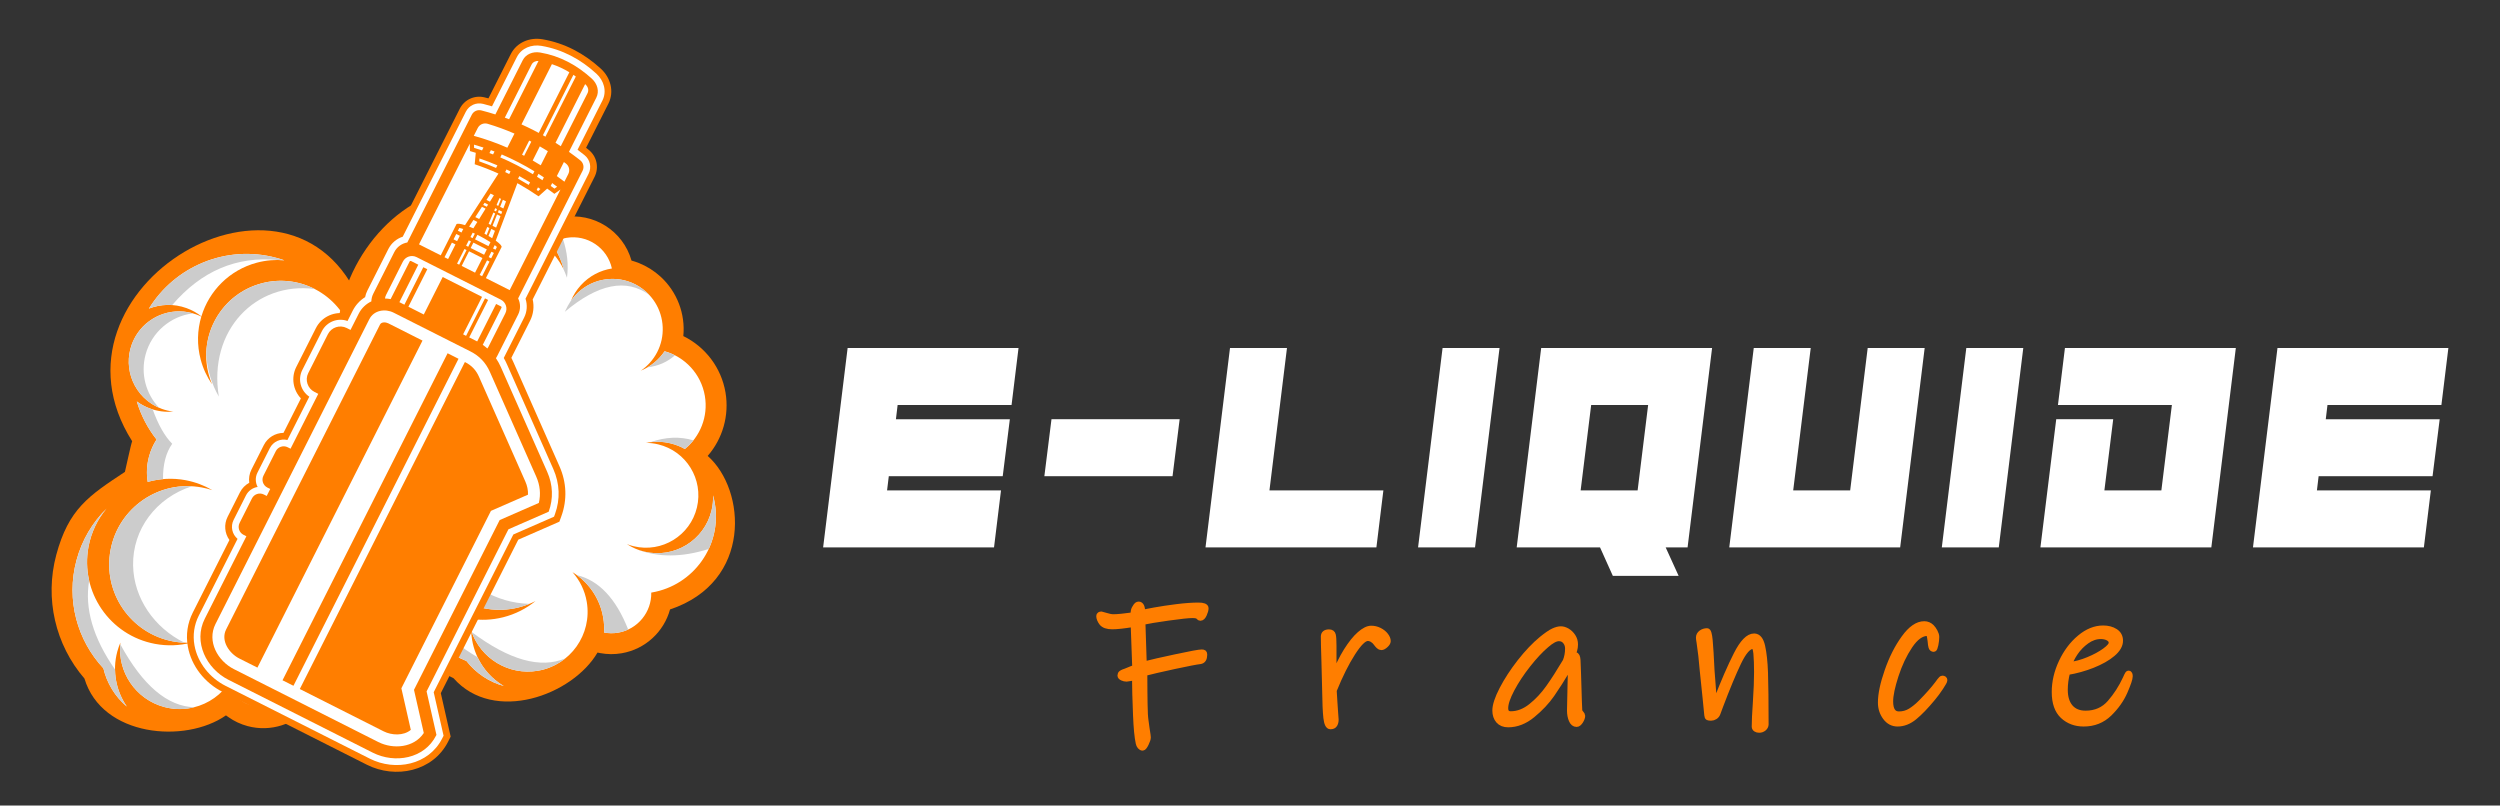 <?xml version="1.0" encoding="utf-8"?>
<!-- Generator: Adobe Illustrator 16.0.0, SVG Export Plug-In . SVG Version: 6.00 Build 0)  -->
<!DOCTYPE svg PUBLIC "-//W3C//DTD SVG 1.1//EN" "http://www.w3.org/Graphics/SVG/1.1/DTD/svg11.dtd">
<svg version="1.1" id="Calque_1" xmlns="http://www.w3.org/2000/svg" xmlns:xlink="http://www.w3.org/1999/xlink" x="0px" y="0px"
	 width="180px" height="58px" viewBox="0 0 180 58" enable-background="new 0 0 180 58" xml:space="preserve">
<rect x="0" y="0" width="180" height="58" fill="#333333" stroke="none"/>
<g>
	<g enable-background="new    ">
		<path fill="#FFFFFF" d="M63.869,35.311h8.203l-0.502,4.102H59.265l1.764-14.355h12.305l-0.502,4.102h-8.203l-0.123,1.025h8.203
			l-0.513,4.102h-8.203L63.869,35.311z"/>
		<path fill="#FFFFFF" d="M84.423,34.285h-9.229l0.513-4.102h9.228L84.423,34.285z"/>
		<path fill="#FFFFFF" d="M88.56,25.057h4.102L91.4,35.311h8.203l-0.502,4.102H86.796L88.56,25.057z"/>
		<path fill="#FFFFFF" d="M106.203,39.412h-4.102l1.764-14.355h4.102L106.203,39.412z"/>
		<path fill="#FFFFFF" d="M110.965,25.057h12.305l-1.764,14.355h-1.578l0.934,2.051h-4.738l-0.922-2.051h-6L110.965,25.057z
			 M114.564,29.159l-0.758,6.152h4.102l0.758-6.152H114.564z"/>
		<path fill="#FFFFFF" d="M126.27,25.057h4.102l-1.262,10.253h4.102l1.262-10.253h4.102l-1.764,14.355h-12.305L126.27,25.057z"/>
		<path fill="#FFFFFF" d="M143.912,39.412h-4.102l1.764-14.355h4.102L143.912,39.412z"/>
		<path fill="#FFFFFF" d="M148.049,30.184h4.102l-0.635,5.127h4.102l0.758-6.152h-8.203l0.502-4.102h12.305l-1.764,14.355H146.91
			L148.049,30.184z"/>
		<path fill="#FFFFFF" d="M166.818,35.311h8.203l-0.502,4.102h-12.305l1.764-14.355h12.305l-0.502,4.102h-8.203l-0.123,1.025h8.203
			l-0.514,4.102h-8.203L166.818,35.311z"/>
	</g>
</g>
<g>
	<g enable-background="new    ">
		<path fill="#FF7E00" d="M86.41,47.615c-0.262,0.029-0.879,0.148-1.854,0.357c-0.976,0.211-1.692,0.377-2.149,0.498
			c0,0.205,0.002,0.637,0.007,1.295c0.004,0.658,0.016,1.215,0.035,1.672c0.009,0.178,0.03,0.375,0.063,0.588
			c0.032,0.215,0.053,0.369,0.063,0.463c0.056,0.336,0.084,0.537,0.084,0.602c0,0.104-0.049,0.254-0.147,0.455
			c-0.098,0.201-0.18,0.301-0.245,0.301c-0.065,0-0.126-0.033-0.182-0.098s-0.093-0.145-0.112-0.238
			c-0.094-0.42-0.159-1.102-0.196-2.043c-0.047-1.148-0.07-2.045-0.07-2.689c-0.056,0.01-0.147,0.027-0.273,0.051
			s-0.236,0.039-0.329,0.049c-0.093,0-0.191-0.023-0.294-0.07c-0.103-0.047-0.154-0.104-0.154-0.168
			c0-0.074,0.025-0.131,0.077-0.168s0.11-0.068,0.175-0.092c0.065-0.023,0.112-0.039,0.14-0.049c0.336-0.141,0.56-0.229,0.672-0.266
			l-0.112-3.123c-0.691,0.113-1.199,0.168-1.526,0.168c-0.364,0-0.616-0.088-0.756-0.266c-0.131-0.176-0.196-0.34-0.196-0.49
			c0-0.084,0.061-0.125,0.182-0.125c0.019,0,0.128,0.033,0.329,0.098c0.201,0.066,0.375,0.098,0.525,0.098
			c0.299,0,0.774-0.047,1.428-0.139c0-0.02,0.004-0.092,0.014-0.219c0.009-0.125,0.051-0.24,0.126-0.342
			c0.047-0.084,0.089-0.141,0.126-0.168c0.038-0.029,0.08-0.043,0.126-0.043c0.177,0,0.266,0.197,0.266,0.588
			c0.131-0.027,0.427-0.084,0.889-0.168s0.991-0.162,1.589-0.238c0.598-0.074,1.115-0.111,1.555-0.111
			c0.354,0,0.531,0.07,0.531,0.211c0,0.111-0.039,0.256-0.119,0.434c-0.079,0.178-0.17,0.266-0.273,0.266
			c-0.037,0-0.074-0.021-0.111-0.063c-0.037-0.043-0.065-0.068-0.084-0.078c-0.084-0.037-0.205-0.055-0.363-0.055
			c-0.29,0-0.867,0.061-1.729,0.182c-0.864,0.121-1.487,0.225-1.869,0.309l0.098,3.037c0.504-0.131,1.278-0.309,2.324-0.531
			c1.046-0.225,1.657-0.336,1.834-0.336c0.075,0,0.126,0.012,0.154,0.035s0.042,0.072,0.042,0.146
			C86.718,47.43,86.615,47.588,86.41,47.615z"/>
		<path fill="#FF7E00" d="M99.76,46.447c-0.117,0.107-0.217,0.16-0.301,0.16c-0.066,0-0.129-0.027-0.189-0.084
			c-0.061-0.055-0.129-0.135-0.203-0.236c-0.066-0.094-0.152-0.174-0.26-0.238c-0.107-0.066-0.217-0.098-0.328-0.098
			c-0.271,0-0.635,0.355-1.092,1.07c-0.457,0.713-0.906,1.611-1.344,2.695c0.008,0.215,0.025,0.484,0.049,0.811
			c0.023,0.328,0.039,0.57,0.049,0.729l0.041,0.561c0,0.131-0.027,0.244-0.084,0.344c-0.055,0.098-0.158,0.146-0.307,0.146
			c-0.16,0-0.262-0.213-0.309-0.637c-0.047-0.426-0.074-1.043-0.084-1.855c-0.01-0.205-0.018-0.5-0.021-0.883
			s-0.016-0.84-0.035-1.371c-0.027-0.803-0.041-1.377-0.041-1.723c0-0.215,0.131-0.322,0.391-0.322c0.16,0,0.256,0.068,0.287,0.203
			c0.033,0.137,0.049,0.395,0.049,0.777v2.227c0.281-0.719,0.584-1.34,0.91-1.863c0.328-0.521,0.646-0.92,0.959-1.195
			s0.592-0.414,0.834-0.414c0.205,0,0.4,0.047,0.588,0.141c0.186,0.094,0.336,0.213,0.447,0.357
			c0.113,0.145,0.168,0.281,0.168,0.412C99.934,46.244,99.875,46.34,99.76,46.447z"/>
		<path fill="#FF7E00" d="M113.836,51.361c0.064,0.07,0.098,0.129,0.098,0.176c0,0.111-0.047,0.24-0.139,0.385
			c-0.094,0.145-0.188,0.217-0.281,0.217c-0.158,0-0.279-0.098-0.363-0.295c-0.084-0.195-0.127-0.424-0.127-0.686
			c0-0.225,0.016-0.896,0.043-2.016l0.014-0.533c0-0.213-0.057-0.367-0.168-0.461c-0.42,0.709-0.813,1.324-1.176,1.848
			s-0.826,1.016-1.387,1.477c-0.559,0.463-1.148,0.693-1.764,0.693c-0.299,0-0.529-0.094-0.693-0.279
			c-0.162-0.188-0.244-0.43-0.244-0.729c0-0.373,0.168-0.885,0.504-1.533s0.766-1.307,1.287-1.975
			c0.523-0.666,1.045-1.215,1.568-1.645c0.346-0.279,0.621-0.469,0.826-0.566s0.387-0.146,0.547-0.146
			c0.148,0,0.303,0.047,0.461,0.139c0.158,0.094,0.295,0.225,0.406,0.393s0.168,0.359,0.168,0.574c0,0.289-0.08,0.564-0.238,0.826
			l0.238-0.07c0.104,0,0.164,0.125,0.182,0.377c0.01,0.15,0.021,0.453,0.035,0.91c0.014,0.459,0.025,0.836,0.035,1.135
			c0.01,0.309,0.02,0.607,0.027,0.896c0.01,0.289,0.02,0.518,0.029,0.686C113.732,51.223,113.771,51.291,113.836,51.361z
			 M110.238,50.85c0.467-0.373,0.885-0.818,1.252-1.336c0.369-0.518,0.777-1.156,1.227-1.912c0.111-0.279,0.168-0.582,0.168-0.91
			c0-0.195-0.059-0.365-0.176-0.51s-0.273-0.217-0.469-0.217c-0.234,0-0.531,0.158-0.896,0.475c-0.42,0.355-0.863,0.83-1.33,1.422
			s-0.854,1.178-1.162,1.758c-0.307,0.578-0.461,1.035-0.461,1.371c0,0.279,0.131,0.42,0.391,0.42
			C109.285,51.41,109.771,51.223,110.238,50.85z"/>
		<path fill="#FF7E00" d="M126.996,52.439c-0.094,0.078-0.205,0.119-0.336,0.119c-0.094,0-0.174-0.021-0.238-0.063
			c-0.064-0.043-0.098-0.102-0.098-0.176c0-0.383,0.027-0.975,0.084-1.777c0.057-0.859,0.084-1.574,0.084-2.143
			c0-0.551-0.018-1.002-0.049-1.352c-0.033-0.35-0.109-0.525-0.232-0.525c-0.316,0-0.664,0.395-1.043,1.184
			c-0.377,0.789-0.809,1.828-1.295,3.115l-0.209,0.561c-0.037,0.094-0.102,0.168-0.189,0.223c-0.088,0.057-0.18,0.084-0.273,0.084
			c-0.111,0-0.186-0.008-0.223-0.027c-0.037-0.018-0.061-0.074-0.07-0.168l-0.113-1.148l-0.209-2.016
			c-0.066-0.803-0.145-1.502-0.238-2.1c-0.027-0.141-0.041-0.248-0.041-0.322c0-0.141,0.061-0.254,0.182-0.344
			c0.121-0.088,0.262-0.133,0.42-0.133c0.094,0,0.16,0.225,0.203,0.672c0.041,0.449,0.086,1.172,0.133,2.17l0.057,0.742
			c0.074,0.943,0.115,1.541,0.125,1.793c0.027-0.057,0.053-0.119,0.076-0.189s0.055-0.146,0.092-0.23
			c0.504-1.307,0.979-2.396,1.422-3.27s0.869-1.309,1.279-1.309c0.291,0,0.488,0.244,0.596,0.734s0.176,1.117,0.203,1.883
			c0.027,0.85,0.043,2.092,0.043,3.725C127.137,52.264,127.09,52.359,126.996,52.439z"/>
		<path fill="#FF7E00" d="M139.729,49.492c-0.191,0.289-0.385,0.551-0.58,0.783c-0.486,0.588-0.922,1.041-1.311,1.359
			c-0.387,0.316-0.791,0.475-1.211,0.475c-0.354,0-0.646-0.152-0.875-0.461s-0.342-0.662-0.342-1.064
			c0-0.598,0.158-1.354,0.477-2.268c0.316-0.914,0.717-1.709,1.203-2.381c0.484-0.672,0.971-1.008,1.455-1.008
			c0.207,0,0.383,0.076,0.533,0.225c0.084,0.084,0.162,0.195,0.238,0.336c0.074,0.141,0.111,0.266,0.111,0.377
			c0,0.16-0.021,0.344-0.063,0.555c-0.043,0.209-0.086,0.314-0.133,0.314c-0.094,0-0.154-0.051-0.182-0.154
			c-0.029-0.102-0.047-0.232-0.057-0.393c-0.029-0.242-0.057-0.402-0.084-0.482c-0.029-0.078-0.07-0.119-0.127-0.119
			c-0.438,0-0.863,0.307-1.273,0.918s-0.746,1.32-1.008,2.127c-0.262,0.809-0.393,1.432-0.393,1.869
			c0,0.615,0.205,0.924,0.617,0.924c0.297,0,0.57-0.074,0.818-0.223c0.248-0.15,0.506-0.359,0.777-0.631
			c0.504-0.514,0.896-0.957,1.176-1.33c0.018-0.027,0.072-0.1,0.16-0.217c0.09-0.117,0.152-0.176,0.189-0.176
			c0.111,0,0.168,0.043,0.168,0.127C140.016,49.029,139.92,49.203,139.729,49.492z"/>
		<path fill="#FF7E00" d="M153.357,48.693c0,0.168-0.123,0.537-0.371,1.107c-0.248,0.568-0.621,1.096-1.119,1.582
			c-0.5,0.484-1.113,0.727-1.842,0.727c-0.598,0-1.096-0.186-1.498-0.559c-0.4-0.373-0.602-0.947-0.602-1.723
			c0-0.729,0.168-1.449,0.504-2.162c0.336-0.715,0.775-1.299,1.316-1.75c0.541-0.453,1.102-0.68,1.68-0.68
			c0.346,0,0.637,0.076,0.875,0.23s0.357,0.377,0.357,0.666c0,0.326-0.186,0.643-0.553,0.951c-0.369,0.309-0.848,0.578-1.436,0.813
			c-0.588,0.232-1.195,0.4-1.82,0.504c-0.111,0.43-0.168,0.85-0.168,1.26c0,0.541,0.129,0.961,0.385,1.26
			c0.258,0.299,0.623,0.449,1.1,0.449c0.719,0,1.301-0.258,1.75-0.771c0.447-0.512,0.82-1.092,1.119-1.736
			c0.02-0.037,0.051-0.109,0.098-0.217s0.09-0.16,0.127-0.16C153.324,48.484,153.357,48.555,153.357,48.693z M151.797,45.936
			c-0.154-0.084-0.334-0.125-0.539-0.125c-0.355,0-0.695,0.117-1.021,0.35c-0.328,0.234-0.6,0.514-0.82,0.84
			c-0.219,0.326-0.361,0.615-0.426,0.869c0.428-0.047,0.881-0.168,1.357-0.365c0.477-0.195,0.875-0.41,1.197-0.645
			c0.322-0.232,0.482-0.424,0.482-0.572C152.027,46.137,151.951,46.02,151.797,45.936z"/>
	</g>
	<g enable-background="new    ">
		<path fill="none" stroke="#FF7E00" stroke-width="0.4" stroke-miterlimit="10" d="M86.41,47.615
			c-0.262,0.029-0.879,0.148-1.854,0.357c-0.976,0.211-1.692,0.377-2.149,0.498c0,0.205,0.002,0.637,0.007,1.295
			c0.004,0.658,0.016,1.215,0.035,1.672c0.009,0.178,0.03,0.375,0.063,0.588c0.032,0.215,0.053,0.369,0.063,0.463
			c0.056,0.336,0.084,0.537,0.084,0.602c0,0.104-0.049,0.254-0.147,0.455c-0.098,0.201-0.18,0.301-0.245,0.301
			c-0.065,0-0.126-0.033-0.182-0.098s-0.093-0.145-0.112-0.238c-0.094-0.42-0.159-1.102-0.196-2.043
			c-0.047-1.148-0.07-2.045-0.07-2.689c-0.056,0.01-0.147,0.027-0.273,0.051s-0.236,0.039-0.329,0.049
			c-0.093,0-0.191-0.023-0.294-0.07c-0.103-0.047-0.154-0.104-0.154-0.168c0-0.074,0.025-0.131,0.077-0.168s0.11-0.068,0.175-0.092
			c0.065-0.023,0.112-0.039,0.14-0.049c0.336-0.141,0.56-0.229,0.672-0.266l-0.112-3.123c-0.691,0.113-1.199,0.168-1.526,0.168
			c-0.364,0-0.616-0.088-0.756-0.266c-0.131-0.176-0.196-0.34-0.196-0.49c0-0.084,0.061-0.125,0.182-0.125
			c0.019,0,0.128,0.033,0.329,0.098c0.201,0.066,0.375,0.098,0.525,0.098c0.299,0,0.774-0.047,1.428-0.139
			c0-0.02,0.004-0.092,0.014-0.219c0.009-0.125,0.051-0.24,0.126-0.342c0.047-0.084,0.089-0.141,0.126-0.168
			c0.038-0.029,0.08-0.043,0.126-0.043c0.177,0,0.266,0.197,0.266,0.588c0.131-0.027,0.427-0.084,0.889-0.168
			s0.991-0.162,1.589-0.238c0.598-0.074,1.115-0.111,1.555-0.111c0.354,0,0.531,0.07,0.531,0.211c0,0.111-0.039,0.256-0.119,0.434
			c-0.079,0.178-0.17,0.266-0.273,0.266c-0.037,0-0.074-0.021-0.111-0.063c-0.037-0.043-0.065-0.068-0.084-0.078
			c-0.084-0.037-0.205-0.055-0.363-0.055c-0.29,0-0.867,0.061-1.729,0.182c-0.864,0.121-1.487,0.225-1.869,0.309l0.098,3.037
			c0.504-0.131,1.278-0.309,2.324-0.531c1.046-0.225,1.657-0.336,1.834-0.336c0.075,0,0.126,0.012,0.154,0.035
			s0.042,0.072,0.042,0.146C86.718,47.43,86.615,47.588,86.41,47.615z"/>
		<path fill="none" stroke="#FF7E00" stroke-width="0.4" stroke-miterlimit="10" d="M99.76,46.447
			c-0.117,0.107-0.217,0.16-0.301,0.16c-0.066,0-0.129-0.027-0.189-0.084c-0.061-0.055-0.129-0.135-0.203-0.236
			c-0.066-0.094-0.152-0.174-0.26-0.238c-0.107-0.066-0.217-0.098-0.328-0.098c-0.271,0-0.635,0.355-1.092,1.07
			c-0.457,0.713-0.906,1.611-1.344,2.695c0.008,0.215,0.025,0.484,0.049,0.811c0.023,0.328,0.039,0.57,0.049,0.729l0.041,0.561
			c0,0.131-0.027,0.244-0.084,0.344c-0.055,0.098-0.158,0.146-0.307,0.146c-0.16,0-0.262-0.213-0.309-0.637
			c-0.047-0.426-0.074-1.043-0.084-1.855c-0.01-0.205-0.018-0.5-0.021-0.883s-0.016-0.84-0.035-1.371
			c-0.027-0.803-0.041-1.377-0.041-1.723c0-0.215,0.131-0.322,0.391-0.322c0.16,0,0.256,0.068,0.287,0.203
			c0.033,0.137,0.049,0.395,0.049,0.777v2.227c0.281-0.719,0.584-1.34,0.91-1.863c0.328-0.521,0.646-0.92,0.959-1.195
			s0.592-0.414,0.834-0.414c0.205,0,0.4,0.047,0.588,0.141c0.186,0.094,0.336,0.213,0.447,0.357
			c0.113,0.145,0.168,0.281,0.168,0.412C99.934,46.244,99.875,46.34,99.76,46.447z"/>
		<path fill="none" stroke="#FF7E00" stroke-width="0.4" stroke-miterlimit="10" d="M113.836,51.361
			c0.064,0.07,0.098,0.129,0.098,0.176c0,0.111-0.047,0.24-0.139,0.385c-0.094,0.145-0.188,0.217-0.281,0.217
			c-0.158,0-0.279-0.098-0.363-0.295c-0.084-0.195-0.127-0.424-0.127-0.686c0-0.225,0.016-0.896,0.043-2.016l0.014-0.533
			c0-0.213-0.057-0.367-0.168-0.461c-0.42,0.709-0.813,1.324-1.176,1.848s-0.826,1.016-1.387,1.477
			c-0.559,0.463-1.148,0.693-1.764,0.693c-0.299,0-0.529-0.094-0.693-0.279c-0.162-0.188-0.244-0.43-0.244-0.729
			c0-0.373,0.168-0.885,0.504-1.533s0.766-1.307,1.287-1.975c0.523-0.666,1.045-1.215,1.568-1.645
			c0.346-0.279,0.621-0.469,0.826-0.566s0.387-0.146,0.547-0.146c0.148,0,0.303,0.047,0.461,0.139
			c0.158,0.094,0.295,0.225,0.406,0.393s0.168,0.359,0.168,0.574c0,0.289-0.08,0.564-0.238,0.826l0.238-0.07
			c0.104,0,0.164,0.125,0.182,0.377c0.01,0.15,0.021,0.453,0.035,0.91c0.014,0.459,0.025,0.836,0.035,1.135
			c0.01,0.309,0.02,0.607,0.027,0.896c0.01,0.289,0.02,0.518,0.029,0.686C113.732,51.223,113.771,51.291,113.836,51.361z
			 M110.238,50.85c0.467-0.373,0.885-0.818,1.252-1.336c0.369-0.518,0.777-1.156,1.227-1.912c0.111-0.279,0.168-0.582,0.168-0.91
			c0-0.195-0.059-0.365-0.176-0.51s-0.273-0.217-0.469-0.217c-0.234,0-0.531,0.158-0.896,0.475c-0.42,0.355-0.863,0.83-1.33,1.422
			s-0.854,1.178-1.162,1.758c-0.307,0.578-0.461,1.035-0.461,1.371c0,0.279,0.131,0.42,0.391,0.42
			C109.285,51.41,109.771,51.223,110.238,50.85z"/>
		<path fill="none" stroke="#FF7E00" stroke-width="0.4" stroke-miterlimit="10" d="M126.996,52.439
			c-0.094,0.078-0.205,0.119-0.336,0.119c-0.094,0-0.174-0.021-0.238-0.063c-0.064-0.043-0.098-0.102-0.098-0.176
			c0-0.383,0.027-0.975,0.084-1.777c0.057-0.859,0.084-1.574,0.084-2.143c0-0.551-0.018-1.002-0.049-1.352
			c-0.033-0.35-0.109-0.525-0.232-0.525c-0.316,0-0.664,0.395-1.043,1.184c-0.377,0.789-0.809,1.828-1.295,3.115l-0.209,0.561
			c-0.037,0.094-0.102,0.168-0.189,0.223c-0.088,0.057-0.18,0.084-0.273,0.084c-0.111,0-0.186-0.008-0.223-0.027
			c-0.037-0.018-0.061-0.074-0.07-0.168l-0.113-1.148l-0.209-2.016c-0.066-0.803-0.145-1.502-0.238-2.1
			c-0.027-0.141-0.041-0.248-0.041-0.322c0-0.141,0.061-0.254,0.182-0.344c0.121-0.088,0.262-0.133,0.42-0.133
			c0.094,0,0.16,0.225,0.203,0.672c0.041,0.449,0.086,1.172,0.133,2.17l0.057,0.742c0.074,0.943,0.115,1.541,0.125,1.793
			c0.027-0.057,0.053-0.119,0.076-0.189s0.055-0.146,0.092-0.23c0.504-1.307,0.979-2.396,1.422-3.27s0.869-1.309,1.279-1.309
			c0.291,0,0.488,0.244,0.596,0.734s0.176,1.117,0.203,1.883c0.027,0.85,0.043,2.092,0.043,3.725
			C127.137,52.264,127.09,52.359,126.996,52.439z"/>
		<path fill="none" stroke="#FF7E00" stroke-width="0.4" stroke-miterlimit="10" d="M139.729,49.492
			c-0.191,0.289-0.385,0.551-0.58,0.783c-0.486,0.588-0.922,1.041-1.311,1.359c-0.387,0.316-0.791,0.475-1.211,0.475
			c-0.354,0-0.646-0.152-0.875-0.461s-0.342-0.662-0.342-1.064c0-0.598,0.158-1.354,0.477-2.268
			c0.316-0.914,0.717-1.709,1.203-2.381c0.484-0.672,0.971-1.008,1.455-1.008c0.207,0,0.383,0.076,0.533,0.225
			c0.084,0.084,0.162,0.195,0.238,0.336c0.074,0.141,0.111,0.266,0.111,0.377c0,0.16-0.021,0.344-0.063,0.555
			c-0.043,0.209-0.086,0.314-0.133,0.314c-0.094,0-0.154-0.051-0.182-0.154c-0.029-0.102-0.047-0.232-0.057-0.393
			c-0.029-0.242-0.057-0.402-0.084-0.482c-0.029-0.078-0.07-0.119-0.127-0.119c-0.438,0-0.863,0.307-1.273,0.918
			s-0.746,1.32-1.008,2.127c-0.262,0.809-0.393,1.432-0.393,1.869c0,0.615,0.205,0.924,0.617,0.924c0.297,0,0.57-0.074,0.818-0.223
			c0.248-0.15,0.506-0.359,0.777-0.631c0.504-0.514,0.896-0.957,1.176-1.33c0.018-0.027,0.072-0.1,0.16-0.217
			c0.09-0.117,0.152-0.176,0.189-0.176c0.111,0,0.168,0.043,0.168,0.127C140.016,49.029,139.92,49.203,139.729,49.492z"/>
		<path fill="none" stroke="#FF7E00" stroke-width="0.4" stroke-miterlimit="10" d="M153.357,48.693
			c0,0.168-0.123,0.537-0.371,1.107c-0.248,0.568-0.621,1.096-1.119,1.582c-0.5,0.484-1.113,0.727-1.842,0.727
			c-0.598,0-1.096-0.186-1.498-0.559c-0.4-0.373-0.602-0.947-0.602-1.723c0-0.729,0.168-1.449,0.504-2.162
			c0.336-0.715,0.775-1.299,1.316-1.75c0.541-0.453,1.102-0.68,1.68-0.68c0.346,0,0.637,0.076,0.875,0.23s0.357,0.377,0.357,0.666
			c0,0.326-0.186,0.643-0.553,0.951c-0.369,0.309-0.848,0.578-1.436,0.813c-0.588,0.232-1.195,0.4-1.82,0.504
			c-0.111,0.43-0.168,0.85-0.168,1.26c0,0.541,0.129,0.961,0.385,1.26c0.258,0.299,0.623,0.449,1.1,0.449
			c0.719,0,1.301-0.258,1.75-0.771c0.447-0.512,0.82-1.092,1.119-1.736c0.02-0.037,0.051-0.109,0.098-0.217s0.09-0.16,0.127-0.16
			C153.324,48.484,153.357,48.555,153.357,48.693z M151.797,45.936c-0.154-0.084-0.334-0.125-0.539-0.125
			c-0.355,0-0.695,0.117-1.021,0.35c-0.328,0.234-0.6,0.514-0.82,0.84c-0.219,0.326-0.361,0.615-0.426,0.869
			c0.428-0.047,0.881-0.168,1.357-0.365c0.477-0.195,0.875-0.41,1.197-0.645c0.322-0.232,0.482-0.424,0.482-0.572
			C152.027,46.137,151.951,46.02,151.797,45.936z"/>
	</g>
</g>
<path fill-rule="evenodd" clip-rule="evenodd" fill="#FF7E00" d="M9.516,31.768C9.42,32.002,9.06,33.73,8.994,33.975
	c-2.609,1.725-4.054,2.668-4.944,5.982c-0.841,3.137-0.07,6.459,2.031,8.9c1.261,4.205,7.263,4.697,10.189,2.65l0.158,0.113
	c0.424,0.303,0.898,0.525,1.4,0.66c1.675,0.449,3.416-0.141,4.484-1.412c6.218,0.676,8.576-5.535,7.079-8.912
	c1.498-0.678,2.637-1.994,3.074-3.619c0.468-1.748,0.052-3.588-1.065-4.955c0.807-1.385,0.927-3.084,0.291-4.584
	c-0.241-0.568-0.581-1.088-1.007-1.534c-0.129-0.135-0.264-0.263-0.404-0.381c0.344-2.189-1.02-4.312-3.186-4.893
	c-0.365-0.098-0.74-0.149-1.115-0.15C21.033,9.798,2.508,20.712,9.516,31.768"/>
<path fill-rule="evenodd" clip-rule="evenodd" fill="#FFFFFF" d="M25.56,27.469c1.426-0.605,3.024-0.225,4.034,0.834
	c0.292,0.307,0.536,0.67,0.711,1.084c0.522,1.231,0.31,2.593-0.441,3.591c-0.37,0.492-0.871,0.896-1.477,1.154
	c-0.265,0.111-0.534,0.189-0.806,0.234c0.548,0.021,1.108-0.074,1.646-0.303c0.172-0.072,0.337-0.156,0.493-0.25
	c1.154,0.979,1.709,2.57,1.29,4.133c-0.392,1.461-1.537,2.52-2.904,2.869c-0.216-0.299-0.476-0.572-0.781-0.811
	c-0.479-0.375-1.017-0.625-1.573-0.754c0.26,0.121,0.511,0.273,0.746,0.457c1.64,1.285,1.926,3.656,0.64,5.297
	c-1.286,1.639-3.658,1.926-5.297,0.639c-0.139-0.107-0.267-0.225-0.386-0.348c0.239,0.381,0.547,0.727,0.92,1.02
	c1.743,1.367,4.264,1.063,5.631-0.68c0.23-0.293,0.413-0.607,0.55-0.936c-0.031,0.193-0.072,0.387-0.125,0.578
	c-0.795,2.965-3.846,4.725-6.811,3.93l-0.03-0.01c-0.555,1.283-1.98,2-3.371,1.625c-0.338-0.088-0.647-0.238-0.917-0.43
	c0.164-0.313,0.297-0.646,0.392-1c0.372-1.385,0.096-2.793-0.643-3.9c0.23,0.746,0.258,1.564,0.041,2.375
	c-0.615,2.291-2.973,3.65-5.266,3.037c-2.082-0.561-3.395-2.555-3.158-4.635c-0.087,0.205-0.162,0.42-0.222,0.641
	c-0.379,1.414-0.085,2.848,0.687,3.965c-0.845-0.711-1.438-1.684-1.69-2.756c-1.876-2.014-2.704-4.92-1.938-7.773
	c0.392-1.463,1.154-2.729,2.159-3.723c-0.638,0.762-1.096,1.695-1.292,2.742c-0.609,3.254,1.534,6.385,4.788,6.994
	c0.895,0.168,1.779,0.127,2.605-0.088c-0.427,0.021-0.865-0.008-1.303-0.09c-3.061-0.574-5.078-3.52-4.504-6.58
	c0.573-3.061,3.519-5.076,6.579-4.502c0.259,0.047,0.509,0.113,0.752,0.193c-0.579-0.338-1.224-0.584-1.922-0.717
	c-0.941-0.176-1.872-0.121-2.733,0.123c-0.096-0.59-0.071-1.211,0.094-1.824c0.12-0.449,0.306-0.861,0.544-1.23
	c-0.641-0.814-1.124-1.744-1.422-2.738c0.288,0.21,0.611,0.385,0.964,0.513c0.549,0.199,1.114,0.264,1.659,0.214
	c-0.272-0.031-0.546-0.094-0.816-0.192c-0.99-0.359-1.729-1.104-2.106-2.005c-0.339-0.808-0.387-1.741-0.066-2.63
	c0.109-0.298,0.253-0.574,0.425-0.825c0.911-1.321,2.63-1.917,4.21-1.346c0.13,0.047,0.254,0.101,0.375,0.16
	c-0.292,0.977-0.326,2.042-0.044,3.099c0.174,0.653,0.454,1.25,0.817,1.775c-0.094-0.226-0.174-0.459-0.239-0.701
	c-0.763-2.864,0.939-5.805,3.804-6.568c2.864-0.764,5.805,0.94,6.567,3.805c0.11,0.411,0.168,0.824,0.18,1.231
	c0.12-0.667,0.123-1.365-0.008-2.063c0.367-0.05,0.75-0.03,1.129,0.072c1.484,0.398,2.381,1.889,2.058,3.372
	c-0.811-0.227-1.703-0.19-2.539,0.165c-0.419,0.178-0.79,0.422-1.107,0.714C25.255,27.611,25.403,27.536,25.56,27.469
	 M18.495,18.913c-1.981,0.528-3.439,2.036-3.994,3.864c-0.313-0.247-0.672-0.448-1.068-0.592c-0.914-0.33-1.872-0.294-2.71,0.034
	c1.863-3.037,5.562-4.623,9.178-3.653c0.193,0.052,0.382,0.109,0.569,0.175C19.824,18.684,19.158,18.737,18.495,18.913z"/>
<path fill-rule="evenodd" clip-rule="evenodd" fill="#CCCCCC" d="M6.419,41.805c-0.339,2,0.282,4.133,1.864,6.4
	c0.009,0.969,0.315,1.896,0.851,2.672c-0.845-0.711-1.438-1.684-1.69-2.756c-1.876-2.014-2.704-4.92-1.938-7.773
	c0.392-1.463,1.154-2.729,2.159-3.723c-0.638,0.762-1.096,1.695-1.292,2.742C6.216,40.203,6.241,41.027,6.419,41.805 M12.463,46.184
	c-3.061-0.574-5.078-3.52-4.504-6.58c0.527-2.818,3.067-4.75,5.855-4.592c-2.569,0.826-4.283,3.096-4.231,5.709
	c0.048,2.348,1.513,4.475,3.7,5.555C13.012,46.266,12.738,46.234,12.463,46.184z M11.273,31.646
	c-0.641-0.814-1.124-1.744-1.422-2.738c0.288,0.21,0.611,0.385,0.964,0.513c0.06,0.021,0.12,0.042,0.18,0.06
	c0.398,1.105,0.866,1.929,1.404,2.472c-0.451,0.633-0.671,1.48-0.663,2.547c-0.376,0.031-0.745,0.1-1.102,0.201
	c-0.096-0.59-0.071-1.211,0.094-1.824C10.849,32.428,11.034,32.016,11.273,31.646z M14.847,25.583c0-2.372,1.586-4.542,3.987-5.182
	c1.334-0.355,2.686-0.176,3.826,0.407c-4.226-0.554-7.69,2.957-6.904,7.747C15.229,27.64,14.934,26.639,14.847,25.583z
	 M11.453,29.361c-0.888-0.383-1.551-1.086-1.902-1.924c-0.339-0.808-0.387-1.741-0.066-2.63c0.109-0.298,0.253-0.574,0.425-0.825
	c0.867-1.257,2.466-1.859,3.981-1.42c-1.604,0.198-2.975,1.348-3.41,2.967C10.107,26.924,10.51,28.366,11.453,29.361z
	 M12.399,21.964c-0.579-0.042-1.151,0.05-1.677,0.255c1.863-3.037,5.562-4.623,9.178-3.653c0.193,0.052,0.382,0.109,0.569,0.175
	c-0.153-0.013-0.307-0.021-0.46-0.022C17.027,18.432,14.491,19.514,12.399,21.964z M22.374,46.316
	c1.743,1.367,4.264,1.063,5.631-0.68c0.23-0.293,0.413-0.607,0.55-0.936c-0.031,0.193-0.072,0.387-0.125,0.578
	c-0.303,1.133-0.936,2.088-1.766,2.795c-2.026-0.252-3.6-0.967-4.725-2.15C22.074,46.063,22.218,46.193,22.374,46.316z
	 M26.057,39.336c1.146,0.107,2.102,0.498,2.87,1.174c-0.262,0.131-0.536,0.234-0.821,0.307c-0.216-0.299-0.476-0.572-0.781-0.811
	C26.935,39.699,26.505,39.477,26.057,39.336z M29.228,34.064c0.172-0.072,0.337-0.156,0.493-0.25
	c0.203,0.172,0.389,0.365,0.554,0.572c-0.692,0.213-1.411,0.201-2.156-0.037C28.491,34.313,28.864,34.219,29.228,34.064z
	 M25.56,27.469c1.426-0.605,3.024-0.225,4.034,0.834c0.292,0.307,0.536,0.67,0.711,1.084c0.04,0.095,0.077,0.192,0.109,0.289
	c-0.997-1.797-3.01-2.278-6.039-1.442c0.251-0.218,0.511-0.41,0.776-0.573c-0.012,0.011-0.025,0.022-0.037,0.035
	C25.255,27.611,25.403,27.536,25.56,27.469z M25.581,25.437c0.12-0.667,0.123-1.365-0.008-2.063
	c0.284-0.039,0.578-0.035,0.871,0.016c-0.102,0.992-0.402,1.884-0.899,2.676c0.022-0.253,0.031-0.522,0.028-0.804
	C25.577,25.319,25.579,25.379,25.581,25.437z M17.253,45.826c1.277,1.002,1.85,2.701,1.717,5.098c-0.248,0-0.5-0.031-0.751-0.1
	c-0.338-0.088-0.647-0.238-0.917-0.43c0.164-0.313,0.297-0.646,0.392-1C18.03,48.143,17.838,46.875,17.253,45.826z M8.658,46.383
	c1.615,2.969,3.394,4.48,5.339,4.539c-0.69,0.176-1.433,0.182-2.17-0.016C9.782,50.355,8.479,48.422,8.658,46.383z"/>
<path fill-rule="evenodd" clip-rule="evenodd" fill="#FF7E00" d="M28.64,31.871c0.011,0.25,0.405,1.973,0.447,2.221
	c-1.65,2.656-2.57,4.119-1.994,7.5c0.545,3.203,2.634,5.898,5.563,7.24c2.901,3.293,8.562,1.234,10.365-1.848l0.191,0.039
	c0.511,0.096,1.035,0.1,1.547,0.012c1.71-0.291,3.045-1.553,3.484-3.156c5.932-1.98,5.482-8.607,2.711-11.053
	c1.079-1.24,1.563-2.912,1.282-4.571c-0.304-1.784-1.45-3.282-3.036-4.057c0.155-1.596-0.445-3.19-1.65-4.288
	c-0.457-0.416-0.983-0.745-1.556-0.973c-0.173-0.069-0.349-0.128-0.526-0.177c-0.603-2.132-2.727-3.493-4.939-3.116
	c-0.372,0.063-0.734,0.174-1.075,0.329C29.93,7.097,17.656,24.75,28.64,31.871"/>
<path fill-rule="evenodd" clip-rule="evenodd" fill="#FFFFFF" d="M41.422,21.264c1.044-1.146,2.655-1.468,4.015-0.927
	c0.394,0.156,0.767,0.386,1.098,0.688c0.99,0.902,1.365,2.227,1.1,3.448c-0.131,0.601-0.417,1.177-0.861,1.664
	c-0.193,0.212-0.406,0.396-0.633,0.551c0.506-0.21,0.976-0.531,1.369-0.963c0.126-0.139,0.24-0.284,0.342-0.434
	c1.459,0.408,2.626,1.624,2.898,3.217c0.254,1.491-0.344,2.931-1.44,3.819c-0.321-0.182-0.672-0.32-1.048-0.41
	c-0.592-0.141-1.186-0.145-1.745-0.027c0.287,0,0.578,0.033,0.869,0.104c2.026,0.484,3.276,2.518,2.793,4.545
	c-0.484,2.027-2.52,3.277-4.546,2.793c-0.171-0.041-0.336-0.092-0.497-0.156c0.376,0.246,0.8,0.434,1.262,0.545
	c2.155,0.514,4.318-0.816,4.833-2.971c0.087-0.363,0.121-0.725,0.109-1.08c0.052,0.188,0.096,0.381,0.129,0.578
	c0.515,3.027-1.521,5.898-4.549,6.414l-0.03,0.006c0.031,1.396-0.966,2.643-2.384,2.883c-0.346,0.059-0.688,0.053-1.014-0.008
	c0.02-0.352,0-0.711-0.061-1.072c-0.241-1.416-1.08-2.578-2.213-3.275c0.52,0.582,0.888,1.313,1.028,2.139
	c0.397,2.34-1.177,4.561-3.517,4.959c-2.125,0.361-4.151-0.904-4.804-2.893c0.006,0.223,0.027,0.449,0.066,0.676
	c0.246,1.441,1.112,2.625,2.279,3.316c-1.065-0.295-2.01-0.93-2.686-1.799c-2.546-1.047-4.512-3.342-5.007-6.254
	c-0.254-1.494-0.09-2.963,0.407-4.285c-0.262,0.959-0.289,1.998-0.029,3.031c0.805,3.211,4.061,5.162,7.271,4.357
	c0.882-0.223,1.669-0.629,2.331-1.168c-0.38,0.197-0.79,0.352-1.223,0.461c-3.02,0.758-6.083-1.076-6.84-4.098
	c-0.757-3.02,1.078-6.082,4.099-6.84c0.255-0.064,0.51-0.107,0.765-0.137c-0.667-0.064-1.358-0.02-2.046,0.152
	c-0.928,0.232-1.751,0.67-2.433,1.254c-0.333-0.498-0.57-1.07-0.677-1.699c-0.078-0.457-0.081-0.91-0.019-1.346
	c-0.922-0.471-1.75-1.114-2.437-1.893c0.35,0.071,0.716,0.095,1.09,0.063c0.582-0.049,1.122-0.225,1.597-0.499
	c-0.262,0.085-0.537,0.143-0.822,0.166c-1.049,0.088-2.032-0.281-2.751-0.941c-0.646-0.593-1.079-1.421-1.157-2.363
	c-0.026-0.317-0.012-0.628,0.041-0.928c0.276-1.581,1.588-2.84,3.263-2.981c0.138-0.011,0.274-0.015,0.408-0.011
	c0.142,1.009,0.557,1.992,1.253,2.834c0.431,0.521,0.934,0.945,1.484,1.271c-0.18-0.165-0.35-0.343-0.51-0.537
	c-1.89-2.284-1.57-5.667,0.714-7.556c2.284-1.89,5.667-1.57,7.556,0.714c0.271,0.327,0.497,0.678,0.678,1.044
	c-0.169-0.657-0.457-1.292-0.869-1.872c0.313-0.199,0.669-0.341,1.058-0.407c1.512-0.257,2.95,0.722,3.277,2.205
	c-0.833,0.132-1.627,0.537-2.238,1.209c-0.307,0.336-0.543,0.713-0.708,1.111C41.205,21.52,41.309,21.389,41.422,21.264
	 M31.43,16.438c-1.58,1.307-2.276,3.287-2.016,5.179c-0.389-0.092-0.798-0.127-1.218-0.091c-0.969,0.081-1.822,0.514-2.448,1.163
	c0.425-3.536,3.124-6.523,6.814-7.151c0.196-0.034,0.394-0.06,0.589-0.079C32.542,15.676,31.958,16.001,31.43,16.438z"/>
<path fill-rule="evenodd" clip-rule="evenodd" fill="#CCCCCC" d="M30.017,42.283c0.527,1.957,1.981,3.637,4.365,5.035
	c0.413,0.877,1.079,1.594,1.89,2.074c-1.065-0.295-2.01-0.93-2.686-1.799c-2.546-1.047-4.512-3.342-5.007-6.254
	c-0.254-1.494-0.09-2.963,0.407-4.285c-0.262,0.959-0.289,1.998-0.029,3.031C29.163,40.908,29.53,41.65,30.017,42.283
	 M37.336,43.736c-3.02,0.758-6.083-1.076-6.84-4.098c-0.697-2.781,0.804-5.598,3.404-6.617c-1.99,1.822-2.601,4.6-1.461,6.953
	c1.024,2.115,3.243,3.436,5.681,3.504C37.87,43.582,37.607,43.668,37.336,43.736z M30.186,31.023
	c-0.922-0.471-1.75-1.114-2.437-1.893c0.35,0.071,0.716,0.095,1.09,0.063c0.063-0.006,0.127-0.013,0.189-0.021
	c0.823,0.838,1.592,1.393,2.308,1.661c-0.146,0.762,0.008,1.625,0.46,2.588c-0.328,0.189-0.634,0.404-0.916,0.646
	c-0.333-0.498-0.57-1.07-0.677-1.699C30.126,31.912,30.123,31.459,30.186,31.023z M30.9,24.022
	c-0.989-2.156-0.456-4.788,1.459-6.372c1.063-0.881,2.367-1.281,3.646-1.227c-4.072,1.26-5.752,5.897-3.038,9.92
	C32.106,25.732,31.42,24.946,30.9,24.022z M29.394,28.873c-0.966,0.023-1.862-0.339-2.531-0.953
	c-0.646-0.593-1.079-1.421-1.157-2.363c-0.026-0.317-0.012-0.628,0.041-0.928c0.263-1.505,1.464-2.718,3.024-2.952
	c-1.375,0.849-2.141,2.466-1.859,4.119C27.154,27.22,28.122,28.363,29.394,28.873z M27.166,21.757
	c-0.544,0.203-1.025,0.525-1.417,0.931c0.425-3.536,3.124-6.523,6.814-7.151c0.196-0.034,0.394-0.06,0.589-0.079
	c-0.144,0.051-0.286,0.108-0.427,0.172C29.896,16.615,28.042,18.657,27.166,21.757z M46.398,39.721
	c2.155,0.514,4.318-0.816,4.833-2.971c0.087-0.363,0.121-0.725,0.109-1.08c0.052,0.188,0.096,0.381,0.129,0.578
	c0.197,1.154,0.022,2.287-0.438,3.277c-1.944,0.617-3.674,0.623-5.191,0.018C46.019,39.613,46.205,39.672,46.398,39.721z
	 M46.83,31.838c1.085-0.381,2.117-0.426,3.097-0.131c-0.182,0.229-0.389,0.438-0.617,0.621c-0.321-0.182-0.672-0.32-1.048-0.41
	C47.778,31.803,47.295,31.779,46.83,31.838z M47.51,25.726c0.126-0.139,0.24-0.284,0.342-0.434c0.258,0.072,0.506,0.169,0.742,0.289
	c-0.539,0.484-1.196,0.773-1.973,0.869C46.944,26.258,47.244,26.017,47.51,25.726z M41.422,21.264
	c1.044-1.146,2.655-1.468,4.015-0.927c0.394,0.156,0.767,0.386,1.098,0.688c0.077,0.07,0.151,0.143,0.22,0.217
	c-1.656-1.216-3.686-0.813-6.089,1.21c0.137-0.303,0.292-0.584,0.466-0.844c-0.007,0.016-0.013,0.031-0.019,0.046
	C41.205,21.52,41.309,21.389,41.422,21.264z M40.593,19.409c-0.169-0.657-0.457-1.292-0.869-1.872
	c0.242-0.154,0.51-0.274,0.799-0.35c0.321,0.945,0.422,1.881,0.299,2.807c-0.086-0.239-0.19-0.487-0.31-0.743
	C40.54,19.303,40.567,19.355,40.593,19.409z M41.541,41.41c1.579,0.379,2.809,1.684,3.689,3.916
	c-0.225,0.105-0.467,0.182-0.723,0.225c-0.346,0.059-0.688,0.053-1.014-0.008c0.02-0.352,0-0.711-0.061-1.072
	C43.214,43.193,42.509,42.121,41.541,41.41z M33.962,45.508c2.707,2.021,4.956,2.654,6.746,1.893
	c-0.554,0.449-1.227,0.764-1.979,0.893C36.643,48.648,34.651,47.434,33.962,45.508z"/>
<path fill-rule="evenodd" clip-rule="evenodd" fill="#FF7E00" d="M42.198,10.642c0.06,0.046,0.12,0.093,0.179,0.14
	c0.591,0.465,0.771,1.278,0.433,1.95l-4.456,8.827c0.117,0.512,0.053,1.058-0.185,1.529l-1.351,2.677
	c0.044,0.088,0.087,0.177,0.127,0.267l3.339,7.546c0.511,1.15,0.565,2.408,0.133,3.594l-0.142,0.391l-2.96,1.295l-5.577,11.049
	l0.71,3.129l-0.178,0.354c-1.089,2.158-3.792,2.715-5.861,1.668l-10.391-5.244c-1.265-0.639-2.242-1.854-2.493-3.26
	c-0.151-0.84-0.029-1.686,0.355-2.447l2.639-5.227c-0.344-0.477-0.407-1.121-0.133-1.664l0.891-1.768
	c0.15-0.297,0.385-0.533,0.67-0.688c-0.045-0.32,0.006-0.65,0.156-0.947l0.892-1.766c0.274-0.545,0.829-0.875,1.417-0.881
	l1.253-2.483c-0.563-0.593-0.717-1.499-0.335-2.256l1.414-2.801c0.383-0.758,1.202-1.173,2.014-1.071l0.203-0.4
	c0.212-0.421,0.519-0.781,0.898-1.056c0.039-0.132,0.09-0.261,0.151-0.383l1.515-3c0.239-0.475,0.637-0.847,1.12-1.057l4.457-8.829
	c0.335-0.663,1.078-1.001,1.797-0.817c0.091,0.022,0.179,0.045,0.269,0.069l1.607-3.185c0.428-0.848,1.367-1.226,2.281-1.07
	c1.609,0.273,3.005,1.025,4.206,2.12c0.7,0.638,0.98,1.646,0.542,2.516L42.198,10.642z"/>
<path fill-rule="evenodd" clip-rule="evenodd" fill="#FFFFFF" d="M41.583,10.784c0.167,0.124,0.332,0.25,0.494,0.379
	c0.411,0.323,0.535,0.884,0.3,1.35l-4.54,8.995c0.146,0.445,0.114,0.935-0.101,1.36l-1.466,2.906
	c0.085,0.146,0.163,0.298,0.231,0.455l3.339,7.545c0.46,1.039,0.51,2.166,0.121,3.234l-0.071,0.193l-2.931,1.283l-5.733,11.357
	l0.711,3.131l-0.1,0.197c-0.969,1.92-3.378,2.379-5.21,1.455l-10.39-5.244c-1.128-0.57-2.011-1.658-2.235-2.914
	c-0.133-0.736-0.026-1.475,0.311-2.143l2.79-5.525c-0.391-0.326-0.522-0.893-0.283-1.365l0.891-1.768
	c0.171-0.336,0.491-0.551,0.838-0.604c-0.166-0.311-0.183-0.695-0.013-1.031l0.892-1.766c0.239-0.473,0.772-0.705,1.266-0.584
	l1.575-3.12c-0.619-0.412-0.849-1.238-0.506-1.917l1.415-2.801c0.342-0.68,1.144-0.985,1.843-0.73l0.374-0.742
	c0.206-0.406,0.512-0.739,0.893-0.976c0.031-0.161,0.084-0.317,0.157-0.463l1.515-3c0.215-0.426,0.59-0.742,1.036-0.889l4.542-8.996
	c0.232-0.461,0.746-0.694,1.246-0.567c0.214,0.055,0.427,0.113,0.639,0.176l1.788-3.542c0.332-0.656,1.063-0.931,1.767-0.811
	c1.518,0.258,2.829,0.968,3.959,2c0.541,0.493,0.775,1.264,0.436,1.938L41.583,10.784z"/>
<path fill-rule="evenodd" clip-rule="evenodd" fill="#FF7E00" d="M37.251,13.188c0.521,0.292,1.03,0.607,1.526,0.946l0.621-0.555
	c0.174,0.123,0.346,0.249,0.517,0.377l0.438-0.309l-3.656,7.242l-1.713-0.864l1.116-2.212c0.005-0.004,0.008-0.01,0.011-0.015
	c0.042-0.083-0.123-0.258-0.418-0.472L37.251,13.188z M34.256,11.002l-0.078,0.824c0.584,0.195,1.155,0.42,1.711,0.672l-2.406,3.713
	c-0.347-0.11-0.587-0.138-0.627-0.056c-0.003,0.005-0.004,0.011-0.005,0.017l-1.118,2.213l-1.566-0.791l3.656-7.243l0.012,0.525
	C33.976,10.917,34.116,10.958,34.256,11.002z M38.894,3.782c1.426,0.242,2.651,0.911,3.715,1.88
	c0.418,0.382,0.549,0.925,0.329,1.362l-1.973,3.909c0.274,0.197,0.546,0.4,0.813,0.611c0.229,0.181,0.298,0.49,0.167,0.751
	l-4.64,9.19c0.177,0.355,0.19,0.786-0.001,1.165l-1.514,3c-0.025,0.05-0.052,0.096-0.083,0.141c0.134,0.196,0.25,0.408,0.351,0.634
	l3.34,7.546c0.415,0.936,0.45,1.932,0.108,2.871l-2.9,1.268l-0.955,1.889l-3.983,7.893l-0.954,1.889l0.71,3.131l-0.021,0.041
	c-0.85,1.684-2.971,2.041-4.559,1.242l-10.39-5.246c-1.587-0.801-2.559-2.721-1.708-4.404l2.994-5.934l-0.208-0.104
	c-0.312-0.158-0.438-0.541-0.281-0.854l0.891-1.768c0.158-0.313,0.543-0.439,0.854-0.281l0.208,0.105l0.252-0.5l-0.207-0.104
	c-0.313-0.16-0.439-0.543-0.281-0.855l0.891-1.766c0.157-0.313,0.542-0.439,0.854-0.281l0.207,0.104l1.995-3.95l-0.274-0.139
	c-0.496-0.25-0.696-0.86-0.447-1.354l1.415-2.802c0.25-0.495,0.859-0.696,1.354-0.445l0.274,0.138l0.588-1.164
	c0.208-0.412,0.533-0.71,0.912-0.891c0.005-0.185,0.049-0.372,0.138-0.549l1.514-2.999c0.191-0.38,0.546-0.625,0.937-0.693
	l4.641-9.193c0.13-0.258,0.413-0.387,0.693-0.315c0.34,0.087,0.677,0.184,1.007,0.289l1.972-3.907
	C37.856,3.908,38.351,3.689,38.894,3.782z"/>
<path fill-rule="evenodd" clip-rule="evenodd" fill="#FFFFFF" d="M35.874,14.825l0.202-0.505l-0.113-0.057l-0.211,0.5L35.874,14.825
	z M35.714,15.225l0.069-0.172l-0.128-0.064l-0.072,0.17L35.714,15.225z M35.33,16.191l0.326-0.819l-0.134-0.067l-0.342,0.809
	L35.33,16.191z M35.041,16.915l0.198-0.497l-0.155-0.078l-0.205,0.486C34.935,16.856,34.988,16.886,35.041,16.915z M35.436,17.151
	l0.2-0.533l-0.263-0.133l-0.202,0.504C35.264,17.045,35.353,17.099,35.436,17.151z M35.463,16.257l0.259,0.131l0.311-0.825
	l-0.246-0.123L35.463,16.257z M35.848,15.292l0.242,0.122l0.065-0.173l-0.239-0.121L35.848,15.292z M36.007,14.892l0.234,0.118
	l0.192-0.51l-0.226-0.113L36.007,14.892z M34.088,15.837l-0.311,0.479c0.098,0.036,0.199,0.078,0.306,0.123l0.286-0.46
	L34.088,15.837z M34.701,14.891l-0.479,0.74l0.277,0.14l0.464-0.749L34.701,14.891z M34.889,14.601l-0.102,0.156l0.26,0.13
	l0.097-0.157L34.889,14.601z M32.536,17.469l-0.531,1.052l0.257,0.13l0.532-1.053L32.536,17.469z M32.851,16.847l-0.196,0.387
	l0.257,0.129l0.195-0.387L32.851,16.847z M33.355,16.486c-0.111-0.036-0.211-0.062-0.287-0.072l-0.1,0.198l0.258,0.129
	L33.355,16.486z M34.535,19.799l0.177,0.089l0.532-1.053l-0.178-0.09L34.535,19.799z M33.239,19.145l0.965,0.487l0.532-1.052
	l-0.966-0.488L33.239,19.145z M33.441,17.926l-0.532,1.053l0.153,0.078l0.531-1.053L33.441,17.926z M35.186,18.51l0.178,0.09
	l0.195-0.386l-0.178-0.09L35.186,18.51z M33.889,17.856l0.966,0.487l0.195-0.386l-0.966-0.488L33.889,17.856z M33.755,17.303
	L33.56,17.69l0.153,0.077l0.196-0.386L33.755,17.303z M34.19,16.822c-0.049-0.022-0.102-0.046-0.157-0.07l-0.16,0.316l0.154,0.077
	L34.19,16.822z M35.351,17.459c-0.324-0.208-0.713-0.419-0.861-0.494c-0.03-0.015-0.071-0.036-0.121-0.059l-0.166,0.328l0.966,0.487
	l0.142-0.282L35.351,17.459z M30.42,24.523l-2.466-1.245c-0.168-0.085-0.489-0.116-0.591,0.086L16.282,45.318
	c-0.41,0.813,0.222,1.725,0.948,2.094l1.304,0.656L30.42,24.523z M33.013,25.832l-0.787-0.397L20.341,48.98l0.787,0.396
	L33.013,25.832z M29.578,52.549l-0.679-2.992l6.449-12.775l2.668-1.166c0.012-0.324-0.056-0.643-0.192-0.949l-3.339-7.545
	c-0.211-0.476-0.533-0.815-0.998-1.049l-0.015-0.007L21.586,49.609l6.035,3.047C28.205,52.951,29.061,52.99,29.578,52.549z
	 M30.513,52.777l-0.706-3.109l6.169-12.223l2.821-1.234c0.152-0.635,0.083-1.281-0.187-1.893l-3.34-7.546
	c-0.292-0.658-0.754-1.145-1.397-1.469l-5.533-2.792c-0.606-0.307-1.421-0.177-1.747,0.468L15.514,44.93
	c-0.63,1.25,0.167,2.664,1.329,3.248l10.39,5.246C28.324,53.975,29.814,53.834,30.513,52.777z M29.992,18.512l6.069,3.063
	c0.36,0.183,0.506,0.625,0.324,0.984l-1.214,2.405c-0.023,0.046-0.05,0.088-0.081,0.127c-0.105-0.094-0.216-0.181-0.332-0.262
	l1.348-2.67c0.018-0.035,0.003-0.078-0.032-0.096l-0.354-0.178l-1.362,2.699c-0.032-0.017-0.064-0.033-0.096-0.049l-0.479-0.242
	l1.361-2.698l-0.224-0.113l-1.362,2.698l-0.214-0.108l1.362-2.698l-2.832-1.43l-1.362,2.699l-1.108-0.56l1.362-2.698l-0.288-0.145
	l-1.362,2.698l-0.36-0.182l1.361-2.698l-0.526-0.266c-0.034-0.017-0.079-0.004-0.096,0.032l-1.369,2.712
	c-0.135-0.027-0.271-0.042-0.407-0.043c0.009-0.086,0.034-0.171,0.074-0.251l1.214-2.405C29.19,18.476,29.632,18.331,29.992,18.512z
	 M35.777,17.781c-0.039-0.042-0.093-0.086-0.155-0.134L35.5,17.889l0.178,0.089L35.777,17.781z M40.091,12.677
	c0.184,0.132,0.367,0.268,0.547,0.405l0.279-0.553c0.135-0.267,0.06-0.585-0.181-0.763l-0.135-0.099L40.091,12.677z M38.354,11.556
	c0.195,0.111,0.388,0.227,0.58,0.345l0.512-1.015c-0.191-0.12-0.384-0.235-0.579-0.347L38.354,11.556z M37.588,11.139
	c0.05,0.026,0.102,0.052,0.152,0.079l0.514-1.017l-0.152-0.08L37.588,11.139z M34.113,9.779c0.833,0.228,1.637,0.515,2.416,0.855
	l0.513-1.016c-0.625-0.271-1.268-0.507-1.931-0.705c-0.285-0.085-0.583,0.044-0.716,0.309L34.113,9.779z M35.812,11.904
	c-0.422-0.182-0.852-0.347-1.29-0.495l-0.02,0.208c0.412,0.144,0.817,0.302,1.214,0.475L35.812,11.904z M36.757,12.344
	c-0.097-0.048-0.193-0.096-0.29-0.143l-0.095,0.188c0.097,0.047,0.193,0.093,0.29,0.141L36.757,12.344z M38.165,13.128
	c-0.254-0.156-0.511-0.305-0.771-0.449l-0.095,0.188c0.26,0.143,0.517,0.292,0.771,0.447L38.165,13.128z M38.909,13.61l-0.175-0.118
	l-0.093,0.185l0.11,0.074L38.909,13.61z M34.811,10.624c-0.226-0.074-0.452-0.145-0.682-0.21l0.005,0.234
	c0.193,0.058,0.384,0.119,0.573,0.183L34.811,10.624z M35.605,10.91c-0.087-0.034-0.174-0.066-0.261-0.099l-0.104,0.208
	c0.087,0.033,0.173,0.066,0.26,0.1L35.605,10.91z M38.477,12.333c-0.755-0.46-1.538-0.866-2.351-1.212l-0.106,0.211
	c0.812,0.348,1.596,0.753,2.351,1.212L38.477,12.333z M39.159,12.769c-0.129-0.086-0.258-0.17-0.39-0.254l-0.105,0.21
	c0.131,0.083,0.261,0.166,0.391,0.252L39.159,12.769z M39.92,13.581l0.193-0.137c-0.119-0.089-0.238-0.176-0.357-0.262l-0.104,0.205
	C39.742,13.451,39.831,13.516,39.92,13.581z M36.347,8.471l1.926-3.819c0.09-0.178,0.28-0.275,0.5-0.263l-2.119,4.197
	C36.553,8.547,36.45,8.508,36.347,8.471z M39.997,10.28l2.133-4.224l0.022,0.021c0.196,0.178,0.255,0.425,0.152,0.628l-1.928,3.821
	C40.25,10.442,40.124,10.36,39.997,10.28z M39.089,9.736l2.195-4.347c0.058,0.04,0.116,0.08,0.175,0.122l-2.187,4.33L39.089,9.736z
	 M39.737,4.619c0.443,0.147,0.861,0.344,1.257,0.584L38.79,9.57c-0.124-0.066-0.249-0.133-0.374-0.197
	c-0.286-0.146-0.576-0.285-0.869-0.416L39.737,4.619z M35.319,13.938l-0.296,0.457l0.251,0.127l0.287-0.462L35.319,13.938z"/>
</svg>
